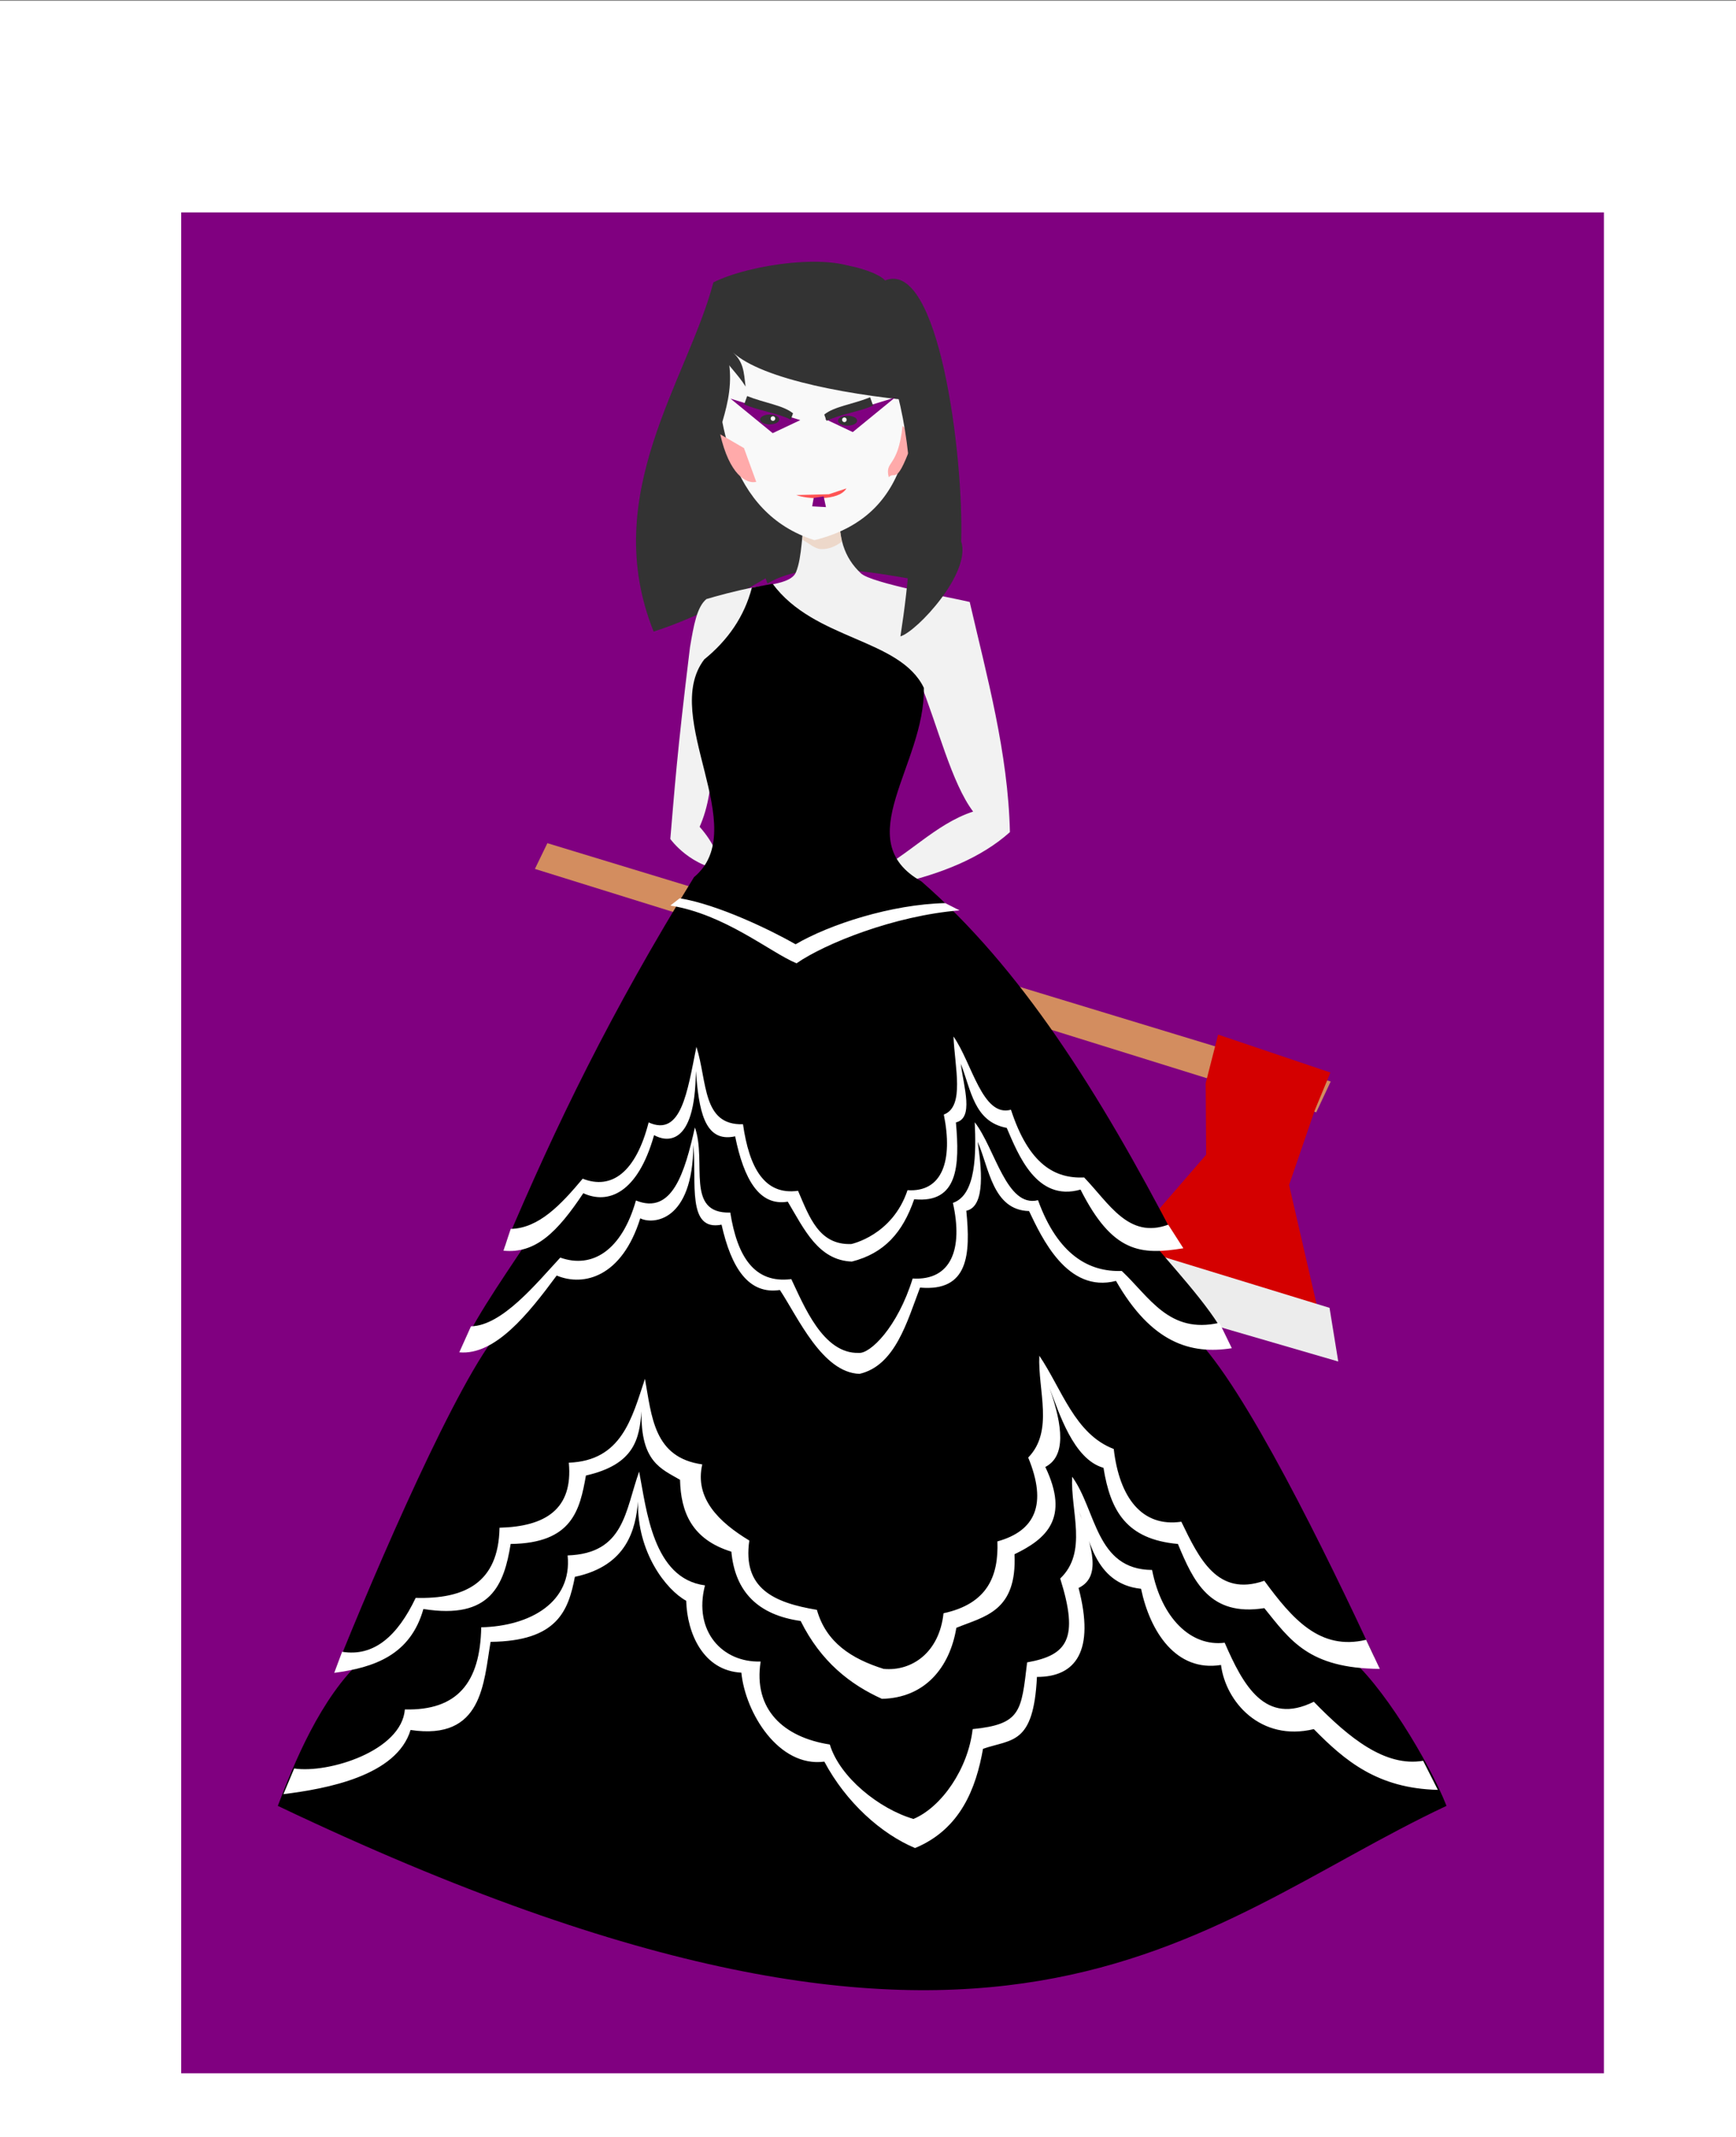 <?xml version="1.0" encoding="UTF-8"?>
<svg version="1.1" viewBox="0 0 572.2 704.27" xmlns="http://www.w3.org/2000/svg">
<rect x="0" y="0" width="572.2" height="704.27" fill="#808080" stroke="none"/>
<g transform="translate(-96.723 -17.966)">
<rect x="96.723" y="18.237" width="572.57" height="704" ry="0" fill="#fff" fill-rule="evenodd"/>
<rect x="156.44" y="87.966" width="468.94" height="613.28" ry="0" fill="#800080" fill-rule="evenodd"/>
<g transform="matrix(.997 -.081 .081 .997 -34.899 12.022)">
<path transform="translate(96.723 17.966)" d="m191.23 290.1 250.91 99.169-5.564 9.722-250.13-100.77z" fill="#d38d5f"/>
<path transform="translate(96.723 17.966)" d="m406.41 370.86-5.376 15.63-1.752 23.497-39.286 38.571 73.571 27.143-7.857-53.571 10.366-23.711 6.206-12.108z" fill="#d40000"/>
<path transform="translate(96.723 17.966)" d="m369.29 437.13 66.429 26.429 1.429 17.857-84.286-32.143z" fill="#ececec"/>
</g>
<path d="m331.86 111.03c-8.418 32.109-37.837 69.909-19.687 115.09 33.324-10.946 46.59-28.885 64.98-26.339l3.963-92.134c-9.295-6.588-37.331-2.653-49.256 3.384z" fill="#333"/>
<path d="m332.42 131.9c1.026 34.028 2.624 35.98 17.249 78.383 14.676-8.851 38.446-2.711 51.448-0.911l-3.368-84.239c-9.295-6.588-53.403 0.731-65.328 6.767z" fill="#333"/>
<path d="m362.21 187.87 11.56-3.666c-1.21 10.831 1.293 17.608 6.716 22.71 3.486 3.28 30.172 8.056 35.861 9.434 5.643 24.437 12.661 49.682 13.252 75.848-9.382 8.427-22.634 13.819-37.783 17.2-3.947 3.33-7.895 5.308-11.843 6.767-5.408 0.548-10.934 1.331-15.438 0.071l-7.684-5.992c4.378-4.753 7.529-10.23 15.79-12.688 4.024 0.497 8.005 6.091 11.843 7.895 10.919-4.797 20.359-15.928 32.99-20.019-7.165-9.508-11.681-28.291-17.482-42.577l-0.564 9.587-36.091 6.485-29.606-12.124-1.974-6.203c-0.677 17.291 1.827 36.453-4.652 50.331-0.636-1.79-3.425-4.052-5.78-5.498 2.404 0.702 8.254 6.754 10.654 11.749l10.776-1.316c6.579 5.19 13.158 9.09 19.738 12.406l0.282 8.177c-6.554 2.137-13.373 2.552-20.301 2.256-2.805-2.198-6.122-4.225-7.895-6.767 0 0 3.102-6.485 1.974-7.049-12.125-0.846-18.892-10.433-18.892-10.433 1.414-16.228 2.068-27.122 6.485-63.16 1.272-7.511 2.303-13.314 5.422-15.902 3.252-0.961 9.466-2.699 15.444-3.836 7.077-1.024 12.759-1.83 14.074-5.014 2.097-5.076 1.802-13.305 3.126-18.671z" fill="#f2f2f2"/>
<path d="m351.39 210.35-6.847 1.295c-2.48 9.524-7.887 17.293-15.683 23.628-14.554 19.044 16.007 55.674-3.389 71.776-27.455 44.543-45.363 81.427-62.25 121.27-0.448 1.057 8.052-2.818 7.606-1.76-3.75 6.02-17.541 25.452-21.154 34.463-0.327 0.815 12.281-5.46 11.956-4.646-13.773 15.672-40.684 77.884-54.579 112.64-0.441 1.085 9.734-5.406 9.291-4.319-13.938 12.654-22.785 34.56-28.044 48.408 239.67 114.27 301.24 39.482 385.2 0-5.529-14.177-21.6-40.875-33.064-49.691-0.628-1.345 9.809 1.795 9.182 0.447-15.293-32.843-42.7-89.286-59.397-105.53-0.659-1.369 11.142 1.652 10.482 0.288-4.899-10.109-19.663-25.455-24.222-31.494-0.559-1.085 8.647 1.014 8.086-0.066-25.861-49.792-51.453-90.107-84.128-118.61-24.138-13.646 1.237-38.349 0.798-63.801-7.913-16.335-36.074-15.621-49.845-34.293z"/>
<path d="m361.33 188.86-0.071 7.049c2.164 1.072 3.975 2.958 6.139 3.017 2.489 0.068 4.625-0.84 6.832-2.454l-1.621-9.446z" fill="#e9c6af" fill-opacity=".599"/>
<path d="m332.75 127.77h66.306c-1.686 26.867 0.99 59.545-33.883 68.209-28.136-8.892-33.147-40.347-32.423-68.209z" fill="#f9f9f9"/>
<path d="m330.63 116.04c-2.102 16.833 7.203 21.686 11.843 29.324-0.594-4.948-0.665-8.052-4.187-11.279 9.636 8.946 39.561 14.546 66.726 16.588 1.177-37.467-32.056-44.419-74.382-34.633z" fill="#333"/>
<path d="m359.19 181.12 10.757-0.274 5.768-1.923c-2.529 4.325-13.21 3.495-16.525 2.197z" fill="#f55"/>
<path d="m360.5 156.42-9.091 4.293-13.89-11.364z" fill="#800080"/>
<path d="m342.99 148.49c5.869 2.348 11.846 3.012 15.119 5.686l-0.734 2.067c-4.844-2.295-10.601-2.91-15.352-5.028z" fill="#333"/>
<path transform="matrix(.789 0 0 .402 47.818 33.428)" d="m387.52 305.42a3.978 3.978 0 1 1-7.955 0 3.978 3.978 0 1 1 7.955 0z" fill="#333" fill-rule="evenodd"/>
<path d="m320.75 314c12.645 2.045 30.105 10.528 38.213 15.161 11.107-6.511 31.52-13.174 49.318-13.566l4.714 2.393c-21.427 1.738-44.273 10.884-53.734 17.446-8.834-3.7-23.493-16.122-41.569-19.041z" fill="#fff"/>
<path d="m209.49 562.32c10.493 1.712 18.262-5.204 24.249-17.764 16.048 0.433 27.317-4.824 27.633-23.121 15.058-0.375 24.29-6.046 22.839-21.429 17.433-0.647 20.769-14.607 25.095-27.633 2.249 12.381 2.875 25.96 18.892 28.196-2.586 11.204 5.526 19.065 15.508 25.095-2.314 15.821 8.125 20.489 22.275 22.839 3.032 10.784 11.478 16.155 21.993 19.456 9.184 0.875 18.354-5.293 19.738-18.328 14.549-3.15 18.178-12.305 17.764-23.685 12.413-3.432 16.529-12.174 10.151-27.633 8.536-8.746 3.149-22.134 3.666-33.554 7.47 11.04 11.643 25.789 24.531 30.734 1.849 16.051 9.333 25.87 22.275 23.967 5.894 12.188 11.905 24.835 27.351 19.456 9.316 12.704 18.395 23.08 33.554 19.456l4.511 9.587c-23.515-0.161-29.551-9.51-38.065-20.019-18.049 2.874-23.387-8.923-28.478-21.147-16.965-1.527-22.237-10.862-24.531-25.095-9.993-2.796-14.744-18.529-17.764-26.223 4.389 12.534 5.437 22.395-1.41 25.941 8.098 16.935 0.323 23.712-10.151 28.76 0.851 18.946-9.919 20.461-19.174 24.249-2.148 13.062-10.356 23.12-24.531 23.403-10.349-4.655-20.109-12.191-26.787-25.659-14.004-1.974-21.617-9.587-22.839-22.839-12.967-4.016-16.67-12.936-16.918-23.685-6.183-3.613-13.039-5.879-12.688-22.557-0.744 8.837-2.113 17.467-18.328 21.147-2.012 11.274-4.416 22.314-24.813 22.557-2.166 13.464-6.585 25.01-28.76 21.429-4.272 15.163-16.182 19.291-29.391 21.048z" fill="#fff"/>
<path d="m193.69 600.78c11.271 1.712 35.406-5.768 36.479-19.456 17.238 0.433 24.831-8.771 25.169-27.069 16.174-0.375 30.038-8.302 28.48-23.685 18.725-0.647 18.925-14.607 23.572-27.633 2.416 12.381 4.498 35.264 21.702 37.501-3.909 15.165 5.788 25.503 18.349 25.095-2.486 15.821 7.6 25 22.799 27.351 3.257 10.784 16.276 21.23 27.571 24.531 9.301-3.918 18.023-16.571 19.509-29.606 15.987-1.613 16.034-5.886 17.953-21.993 13.197-2.341 17.195-7.695 10.903-27.633 9.169-8.746 3.383-22.134 3.937-33.554 8.024 11.04 7.713 30.583 26.349 30.734 3.106 15.842 12.789 25.355 23.926 23.967 6.11 14.092 13.371 27.425 29.378 19.456 11.7 12.028 23.541 21.57 36.041 19.456l4.846 9.587c-19.866-0.46-30.652-9.612-40.887-20.019-17.509 4.208-29.033-8.957-30.589-21.147-14.797 2.399-23.381-10.956-26.349-25.095-15.809-1.669-17.246-17.965-20.49-25.659 4.714 12.534 7.249 21.831-0.104 25.377 5.424 20.755-0.894 29.342-13.723 29.324-1.118 22.485-8.221 20.394-17.775 23.685-2.307 13.062-7.458 26.504-22.402 32.708-11.116-4.655-22.728-15.01-29.9-28.478-15.042 1.974-26.039-16.072-27.352-29.324-12.519-0.632-17.906-12.936-18.172-23.685-6.641-3.613-16.261-16.03-15.885-32.708-0.799 8.838-3.398 21.132-20.814 24.813-2.161 11.274-5.871 21.186-27.78 21.429-2.327 13.464-2.561 32.623-26.381 29.042-4.588 15.163-27.722 19.39-41.91 21.147z" fill="#fff"/>
<path d="m265.06 422.96c9.241-0.186 16.577-7.992 23.726-16.548 9.526 3.753 17.523-2.093 21.732-18.542 10.786 4.874 12.744-10.089 15.751-24.922 3.648 11.439 1.829 25.931 15.352 25.521 2.059 14.35 7.071 23.488 18.143 21.932 3.717 8.611 6.881 17.94 17.545 17.545 0 0 13.558-2.791 18.542-17.745 11.493 0.756 15.026-9.784 11.963-24.922 6.996-2.641 3.583-15.691 3.19-25.72 6.115 8.721 9.527 26.714 18.941 24.125 5.91 18.103 14.512 22.746 24.125 22.33 8.265 8.593 14.632 20.359 27.714 15.552l4.984 7.776c-13.979 2.267-23.304 1.638-33.894-19.34-14.518 4.156-20.573-11.662-24.324-20.337-10.866-2.005-11.753-12.658-15.153-21.134 1.04 7.906 4.346 17.916-1.595 19.34 1.282 14.308 0.69 26.742-13.757 25.321-3.795 11.021-9.896 17.822-20.536 20.536-11.042-0.401-15.719-10.64-21.134-19.739-9.274 1.552-14.44-7.166-17.346-21.533-10.402 2.283-11.948-9.21-12.96-21.533-0.147 25.539-10.103 23.202-13.757 21.134-5.444 19.319-15.252 22.869-23.327 19.14-8.493 12.748-15.699 20.01-26.318 18.941z" fill="#fff"/>
<path d="m251.96 455.06c10.244-0.186 21.513-14.085 29.437-22.641 10.56 3.753 20.271-2.375 24.937-18.824 11.957 4.874 16.101-9.243 19.434-24.076 4.044 11.439-3.33 28.469 11.661 28.058 2.283 14.35 7.839 23.488 20.113 21.932 4.121 8.611 10.447 24.707 22.269 24.312 3.681 0.321 12.718-8.332 17.735-24.512 12.74 0.756 16.657-9.784 13.261-24.922 7.755-2.641 7.637-16.536 7.202-26.566 6.779 8.721 10.42 28.265 20.856 25.676 6.551 18.103 16.933 23.732 27.589 23.317 9.162 8.593 15.602 20.895 32.21 17.084l4.071 8.378c-13.507 2.14-26.432-1.685-38.172-22.179-16.094 4.156-24.497-14.341-28.656-23.015-12.045-0.313-13.17-14.35-16.939-22.826 1.153 7.906 2.844 21.299-3.742 22.723 1.421 14.308 0.764 26.742-15.25 25.321-4.207 11.021-8.15 25.717-19.945 28.431-12.241-0.401-20.245-18.535-26.248-27.634-10.281 1.552-16.007-7.166-19.229-21.533-11.531 2.283-8.169-14.003-9.291-26.326-0.163 25.539-13.455 26.304-17.506 24.236-6.035 19.319-18.599 22.587-27.551 18.858-9.415 12.748-20.325 26.37-32.097 25.301z" fill="#fff"/>
<path transform="translate(96.723 17.966)" d="m297.49 140.35c-1.482 14.049-5.967 11.321-4.546 16.92 2.275-2.364 2.409 3.832 8.334-13.132z" fill="#faa"/>
<path transform="translate(96.723 17.966)" d="m237.39 143.13 7.829 4.546 4.041 11.112c-3.322 0.79-8.86-2.461-11.869-15.657z" fill="#faa"/>
<path d="m330.04 120.4 5.944 12.417c4.856 16.664-4.812 28.374-3.399 36.926 0 0-6.245-27.679-6.245-28.339s3.699-21.004 3.699-21.004z" fill="#333"/>
<path transform="matrix(.187 0 0 .187 279.77 98.789)" d="m387.52 305.42a3.978 3.978 0 1 1-7.955 0 3.978 3.978 0 1 1 7.955 0z" fill="#fff" fill-rule="evenodd"/>
<path d="m372.11 105.65c29.932 38.159 26.849 86.771 21.401 122.04 5.538-1.661 23.457-21.023 20.02-31.298 0.878-28.416-7.404-93.236-25.095-85.999-2.519-3.036-14.861-6.215-16.326-4.745z" fill="#333"/>
<path d="m368.71 156.07 9.091 4.293 13.89-11.364z" fill="#800080"/>
<path d="m383.53 148.9c-5.869 2.348-11.846 3.012-15.119 5.686l0.734 2.067c4.844-2.295 10.601-2.91 15.352-5.028z" fill="#333"/>
<path transform="matrix(-.789 0 0 .402 678.7 33.834)" d="m387.52 305.42a3.978 3.978 0 1 1-7.955 0 3.978 3.978 0 1 1 7.955 0z" fill="#333" fill-rule="evenodd"/>
<path transform="matrix(-.187 0 0 .187 446.76 99.195)" d="m387.52 305.42a3.978 3.978 0 1 1-7.955 0 3.978 3.978 0 1 1 7.955 0z" fill="#fff" fill-rule="evenodd"/>
<path transform="translate(96.723 17.966)" d="m268.2 164.09-0.505 2.778 4.546 0.253-0.758-3.535z" fill="#800080"/>
</g>
</svg>
